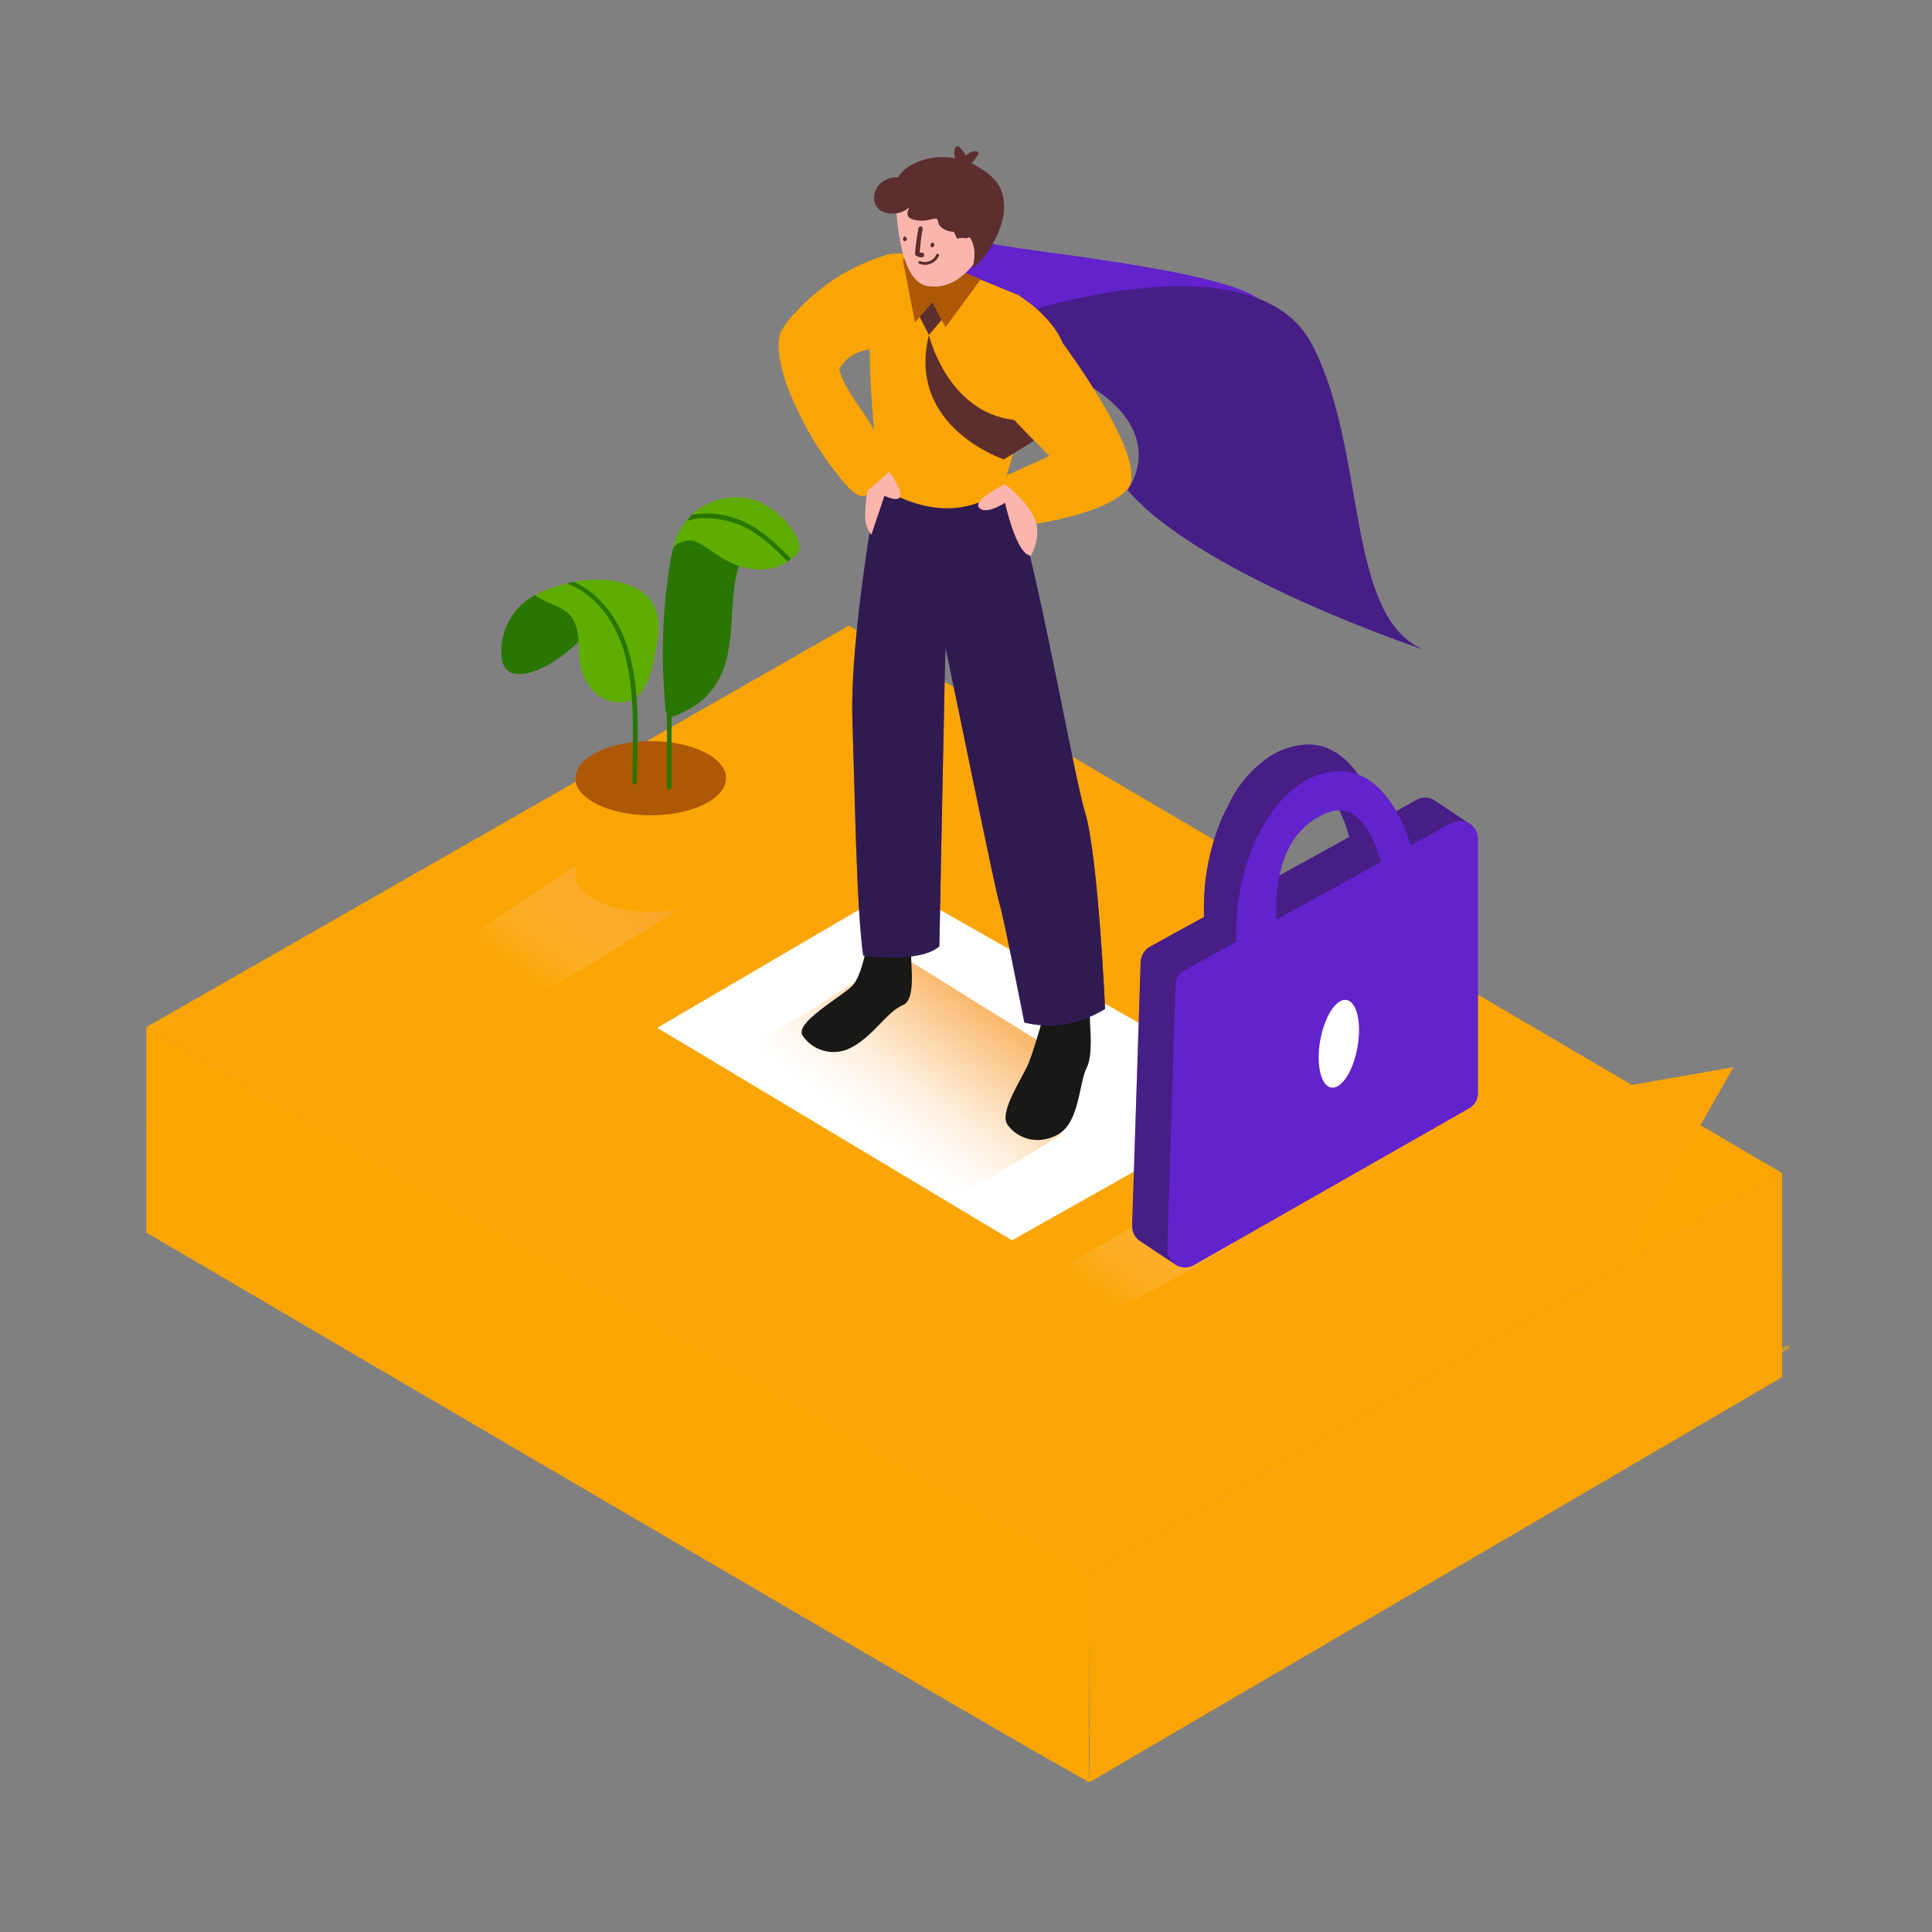 <svg transform="scale(1)" version="1.1" id="Layer_1" xmlns="http://www.w3.org/2000/svg" xmlns:xlink="http://www.w3.org/1999/xlink" x="0px" y="0px" viewBox="0 0 500 500" xml:space="preserve" class="show_show__wrapper__graphic__5Waiy "><rect x="0" y="0" width="500" height="500" fill="#808080" stroke="none"/><title>React</title><style type="text/css">
	.st0{fill:#FBA504;}
	.st1{opacity:0.3;fill:#FBA504;enable-background:new    ;}
	.st2{opacity:0.4;fill:#FBA504;enable-background:new    ;}
	.st3{fill:#FBA504;}
	.st4{opacity:0.56;}
	.st5{fill:#FFFFFF;}
	.st6{fill:url(#SVGID_1_);}
	.st7{fill:url(#SVGID_00000116215824943414989200000008703359640027005368_);}
	.st8{fill:url(#SVGID_00000023981517233382837570000003257547628044588429_);}
	.st9{fill:#181816;}
	.st10{fill:#6222CC;}
	.st11{opacity:0.67;fill:#181816;enable-background:new    ;}
	.st12{opacity:0.38;fill:#181816;enable-background:new    ;}
	.st13{fill:#AD5802;}
	.st14{fill:#FBB5AD;}
	.st15{fill:#5C2E2E;}
	.st16{fill:#297600;}
	.st17{fill:#5FAD00;}
</style><g id="Books"><polygon class="st0" points="282,461.2 461.2,356.4 461.2,303.6 281.8,407.2 	"></polygon><polygon class="st1" points="282,461.2 461.2,356.4 461.2,303.6 281.8,407.2 	"></polygon><path class="st0" d="M37.9,265.8V319c0,0,244.6,143.5,244.1,142.2s0-54,0-54L37.9,265.8z"></path><path class="st2" d="M37.9,265.8V319c0,0,244.6,143.5,244.1,142.2s0-54,0-54L37.9,265.8z"></path><polygon class="st0" points="37.9,265.8 281.8,407.2 461.2,303.6 219.7,161.9 	"></polygon><polygon class="st0" points="422.3,280.8 448.6,276.2 419.3,327.8 	"></polygon><polygon class="st2" points="419.3,327.8 461.2,303.6 440.3,291.3 	"></polygon><path class="st3" d="M77.2,267.4l8.6-5.1l20.6-12.3l24.9-14.8l21.6-12.9c3.5-2.1,7.1-4,10.4-6.2l0.1-0.1c0.7-0.4,1-1.3,0.5-2.1
		c-0.4-0.7-1.3-1-2.1-0.5l-8.6,5.1l-20.6,12.2l-24.9,14.9l-21.6,12.9c-3.5,2.1-7,4-10.4,6.2l-0.2,0.1c-0.7,0.4-1,1.3-0.5,2.1
		C75.6,267.6,76.5,267.8,77.2,267.4L77.2,267.4z"></path><path class="st3" d="M93.5,278.4l22.2-13.2l35.1-20.9l8-4.8c0.7-0.4,1-1.3,0.5-2.1c-0.4-0.7-1.3-1-2.1-0.5l0,0L135,250.1l-35,21
		l-8,4.8c-0.7,0.4-1,1.3-0.5,2.1C91.9,278.6,92.8,278.8,93.5,278.4L93.5,278.4L93.5,278.4z"></path><path class="st3" d="M283.6,370.9l10.1-6l24.4-14.5l29.5-17.5l25.5-15.2c4.1-2.4,8.3-4.8,12.4-7.4l0.2-0.1c0.7-0.4,0.9-1.4,0.5-2.1
		s-1.3-0.9-2-0.5l-10.1,6l-24.4,14.5l-29.5,17.5l-25.5,15.2c-4.1,2.4-8.3,4.8-12.4,7.4l-0.2,0.1c-0.7,0.4-1,1.3-0.5,2.1
		C281.9,371.1,282.9,371.3,283.6,370.9z"></path><path class="st3" d="M261.4,366.2l12.7-7.5l30.2-17.9l36.5-21.6l31.6-18.7c5.1-3,10.3-5.9,15.4-9.1l0.2-0.1c0.7-0.4,1-1.3,0.5-2.1
		s-1.3-1-2.1-0.5l-12.7,7.5l-30.2,17.9L307,335.7l-31.6,18.7c-5.1,3-10.3,5.9-15.4,9.1l-0.2,0.1c-0.7,0.4-1,1.3-0.5,2.1
		S260.7,366.6,261.4,366.2L261.4,366.2L261.4,366.2z"></path><g class="st4"><polygon class="st3" points="280.8,430.6 280.5,430.5 37.7,290.5 38.2,289.6 280.8,429.5 461,329.7 461.5,330.5 		"></polygon></g><g class="st4"><polygon class="st3" points="282.5,449 282.3,448.9 39.4,308.8 39.9,308 282.5,447.8 462.7,348 463.2,348.9 		"></polygon></g><polygon class="st5" points="170.1,266 261.9,321 328.1,283.7 232.6,229.4 	"></polygon><polygon class="st1" points="422.3,280.8 448.6,276.2 419.3,327.8 	"></polygon></g><g id="Shadow"><linearGradient id="SVGID_1_" gradientUnits="userSpaceOnUse" x1="171.018" y1="693.136" x2="131.418" y2="747.496" gradientTransform="matrix(1 0 0 1 0 -498)"><stop offset="1.000000e-02" style="stop-color: rgb(247, 147, 30);"></stop><stop offset="0.168" style="stop-color: rgb(247, 149, 33); stop-opacity: 0.841;"></stop><stop offset="0.303" style="stop-color: rgb(247, 154, 44); stop-opacity: 0.705;"></stop><stop offset="0.429" style="stop-color: rgb(248, 162, 62); stop-opacity: 0.577;"></stop><stop offset="0.55" style="stop-color: rgb(249, 174, 86); stop-opacity: 0.454;"></stop><stop offset="0.668" style="stop-color: rgb(250, 189, 119); stop-opacity: 0.335;"></stop><stop offset="0.783" style="stop-color: rgb(252, 208, 158); stop-opacity: 0.219;"></stop><stop offset="0.894" style="stop-color: rgb(253, 230, 204); stop-opacity: 0.107;"></stop><stop offset="1" style="stop-color: rgb(255, 255, 255); stop-opacity: 0;"></stop></linearGradient><path class="st6" d="M181.8,231.1l-22.3-13.9l-80,52.8c1.9,1.3,9.4,5.6,20.4,11.8C126.7,264.2,155.2,249.1,181.8,231.1z"></path><linearGradient id="SVGID_00000122694510813367681870000017208585709681609097_" gradientUnits="userSpaceOnUse" x1="255.884" y1="734.019" x2="216.284" y2="788.369" gradientTransform="matrix(1 0 0 1 0 -498)"><stop offset="1.000000e-02" style="stop-color: rgb(247, 147, 30);"></stop><stop offset="0.168" style="stop-color: rgb(247, 149, 33); stop-opacity: 0.841;"></stop><stop offset="0.303" style="stop-color: rgb(247, 154, 44); stop-opacity: 0.705;"></stop><stop offset="0.429" style="stop-color: rgb(248, 162, 62); stop-opacity: 0.577;"></stop><stop offset="0.55" style="stop-color: rgb(249, 174, 86); stop-opacity: 0.454;"></stop><stop offset="0.668" style="stop-color: rgb(250, 189, 119); stop-opacity: 0.335;"></stop><stop offset="0.783" style="stop-color: rgb(252, 208, 158); stop-opacity: 0.219;"></stop><stop offset="0.894" style="stop-color: rgb(253, 230, 204); stop-opacity: 0.107;"></stop><stop offset="1" style="stop-color: rgb(255, 255, 255); stop-opacity: 0;"></stop></linearGradient><path d="M276.5,274.2l-44.1-27.4
		c-26.5,18-55,33.1-81.8,50.7c15.6,8.7,37.6,20.9,60.4,33.5c8.8-5.4,18.1-10.1,26.8-15.4c12.1-7.2,24.5-14.1,36.4-21.7
		C275.9,287.5,275.8,280.8,276.5,274.2z" style="fill: url(&quot;#SVGID_00000122694510813367681870000017208585709681609097_&quot;);"></path><linearGradient id="SVGID_00000111898305209613077920000017582445019360393092_" gradientUnits="userSpaceOnUse" x1="323.517" y1="778.903" x2="283.906" y2="833.253" gradientTransform="matrix(1 0 0 1 0 -498)"><stop offset="1.000000e-02" style="stop-color: rgb(247, 147, 30);"></stop><stop offset="0.168" style="stop-color: rgb(247, 149, 33); stop-opacity: 0.841;"></stop><stop offset="0.303" style="stop-color: rgb(247, 154, 44); stop-opacity: 0.705;"></stop><stop offset="0.429" style="stop-color: rgb(248, 162, 62); stop-opacity: 0.577;"></stop><stop offset="0.55" style="stop-color: rgb(249, 174, 86); stop-opacity: 0.454;"></stop><stop offset="0.668" style="stop-color: rgb(250, 189, 119); stop-opacity: 0.335;"></stop><stop offset="0.783" style="stop-color: rgb(252, 208, 158); stop-opacity: 0.219;"></stop><stop offset="0.894" style="stop-color: rgb(253, 230, 204); stop-opacity: 0.107;"></stop><stop offset="1" style="stop-color: rgb(255, 255, 255); stop-opacity: 0;"></stop></linearGradient><path d="M336.4,310l-16.5-10.2
		c-15.9,12.1-33.7,21.5-50.8,31.8c-9.2,5.6-19.1,10.6-28.5,16.3l14.9,8.2C283,341.5,311.6,328.9,336.4,310z" style="fill: url(&quot;#SVGID_00000111898305209613077920000017582445019360393092_&quot;);"></path></g><g id="Character"><path class="st9" d="M281.2,255.2L281.2,255.2c-1.8-0.1-4.2,1.8-5.9,2.6l-4.4,2.1c0,0-3,11-4.6,15s-7.8,12.8-5.6,16.1
		s7.5,5.7,13.1,2.6s5.4-13.2,7.4-17.2c1.7-3.3,0.9-10.2,0.9-11.7C282,259.7,282,260.4,281.2,255.2z"></path><path class="st9" d="M235.4,235.3L235.4,235.3c-1.8,0-4.2,1.9-5.9,2.7l-4.4,2.2c0,0-1.5,12-4.6,15c-3.1,3-14.9,9.5-12.8,12.8
		c2.8,4.2,8.4,5.5,12.8,3c5.6-3,9.2-9.3,13.2-10.9c3.4-1.4,2-10.2,2.1-13.2C236,241.6,236.2,240.4,235.4,235.3z"></path><path class="st10" d="M227.5,123.4c0,0-7.6,40.4-6.9,62.6s1.1,49.3,2.8,61.3c0,0,14.7,2.1,19.7-2.4c0,0,1.5-77.7,1.6-77.3
		c2.2,10.2,12.8,62.6,13.9,66s6.5,31,6.5,31s10,3.2,20.9-3.5c0,0-1.8-39.8-5.2-50.9s-15.3-81.4-21-86.9"></path><path class="st11" d="M227.5,123.4c0,0-7.6,40.4-6.9,62.6s1.1,49.3,2.8,61.3c0,0,14.7,2.1,19.7-2.4c0,0,1.5-77.7,1.6-77.3
		c2.2,10.2,12.8,62.6,13.9,66s6.5,31,6.5,31s10,3.2,20.9-3.5c0,0-1.8-39.8-5.2-50.9s-15.3-81.4-21-86.9"></path><path class="st3" d="M259.3,126.7c0,0,13-37.8,7.7-46.4s-26.3-15.4-36.4-14.6s-3.6,60.6-2,61S245.1,137.4,259.3,126.7z"></path><path class="st10" d="M246,68c0,0,2.4-7.4,9.6-5.2c7.2,2.1,58.9,6.6,70.1,14.5s-55.2,11.6-55.2,11.6L246,68z"></path><path class="st10" d="M267,80.3c0,0,57.9-18.6,72.4,8.6s8.5,70.6,29,79.2c0,0-57.6-19.1-76.6-41.3c0,0,12.9-16.5-15.7-30.2"></path><path class="st12" d="M267,80.3c0,0,57.9-18.6,72.4,8.6s8.5,70.6,29,79.2c0,0-57.6-19.1-76.6-41.3c0,0,12.9-16.5-15.7-30.2"></path><path class="st3" d="M263.6,76.4l-15.8-6.5c-2.9,13.9-5.8,27.7-8.9,41.5l22,3.9c0,0,13.1-7.2,15.1-18.7S264.2,76.9,263.6,76.4z"></path><path class="st3" d="M275.1,88.9c0,0,23,30.8,16.6,37.8s-27.3,9.4-27.3,9.4s-8.2-11.3-4.8-12.7s12-5.4,12-5.4l-7.5-7.6"></path><path class="st3" d="M231.8,88.4c0,0-2.1-20.7-2.1-22.5c-6.1,1.8-11.9,4.7-16.9,8.6c-2.6,2-5,4.2-7.1,6.6c-1.5,1.4-2.7,3.1-3.7,4.9
		c-0.8,2.1-0.5,4.6-0.2,6.7c0.8,5.2,2.9,10,5.2,14.7c2.6,5.4,5.8,10.4,9.5,15.1c1.1,1.4,4.9,6.7,7.3,5.8c4.9-1.7,6.9-7.4,6.9-7.4
		s-2.2-4.4-4.7-9.9c-1.4-3.2-7.9-10.6-8.8-15.6c0.6-0.9,1.3-1.7,2.1-2.5C222.5,89.9,227.8,90.5,231.8,88.4z"></path><path class="st13" d="M233.6,67.1l3.2,16.3l4.5-5.2l3.4,6.5l9.1-12.4C253.8,72.3,239.8,65.8,233.6,67.1z"></path><path class="st14" d="M231.8,50.5c0,0,0,22.1,8.1,23.5c8.9,1.6,13.9-8.5,13.9-8.5s1.1-19.5-7.7-21.2S232,47.7,231.8,50.5z"></path><path class="st15" d="M238.6,65.4c-0.2,0-0.4,0-0.6-0.1c0.2-2.1,0.4-4.1,0.8-6.1c0-0.3-0.2-0.6-0.5-0.6s-0.6,0.2-0.6,0.4
		c-0.4,2.2-0.7,4.4-0.9,6.6c0,0.3,0.1,0.5,0.3,0.6c0.5,0.3,1,0.4,1.6,0.4C239.4,66.5,239.3,65.4,238.6,65.4z"></path><path class="st15" d="M242.3,65.9c-0.7,1.6-2.5,2.3-4.1,1.7c-0.5-0.2-0.7,0.6-0.2,0.7c2,0.7,4.1-0.2,5-2.1
		C243.2,65.8,242.5,65.4,242.3,65.9z"></path><path class="st15" d="M241.3,62.8c-0.3,0-0.5,0.3-0.5,0.7c0,0.3,0.2,0.5,0.5,0.5s0.5-0.3,0.5-0.7C241.8,63,241.6,62.8,241.3,62.8z"></path><path class="st15" d="M234.2,61.2c-0.3,0-0.5,0.3-0.5,0.7c0,0.3,0.2,0.5,0.5,0.5s0.5-0.3,0.5-0.7C234.6,61.5,234.4,61.3,234.2,61.2
		z"></path><path class="st14" d="M247.5,63.3c0,0,2.1-8.5,4.5-5.7s-3.8,8.9-3.8,8.9"></path><path class="st15" d="M259.7,51.5c-0.6-4.4-3.5-6.5-7.4-8.8c-0.3-0.2-0.6-0.3-0.9-0.5c0.7-0.6,1.3-1.4,1.7-2.2
		c0.2-0.3,0.1-0.6-0.2-0.8c-0.1-0.1-0.2-0.1-0.3-0.1c-1,0-2,0.5-2.6,1.3c-0.4-0.9-1-1.7-1.8-2.4c-0.2-0.2-0.6-0.2-0.8,0
		c-0.1,0.1-0.1,0.2-0.2,0.3c-0.3,0.9-0.3,1.8,0.1,2.7c-4-0.8-8.1-0.2-11.7,1.8c-1.3,0.8-2.4,1.8-3.2,3.1c-1.1-0.1-2.2,0.1-3.1,0.6
		c-2.2,1-3.4,3.3-3,5.6c0.6,2.7,3.4,3.5,5.8,3.1c1.2-0.2,2.4-0.8,3.3-1.6c-0.7,1.2-1.1,2.8,1.2,3.3c4,0.9,6-1.5,6.2,0.5
		c0.2,1.7,2.5,2.6,4.1,2.6c0.1,0.3,0.4,0.9,0.8,1.8c0.8-0.3,1.7-0.3,2.5-0.1c0.2-0.3,0.6-0.3,0.9-0.1c0,0,0.1,0.1,0.1,0.2
		c1.4,2.4,1.1,5,0.5,7.8c2.2-1.9,4-4.2,5.3-6.7C259.1,59.2,260.3,55.2,259.7,51.5z"></path><polygon class="st15" points="238,82 240.4,86.7 243.7,82.8 241.3,78.2 	"></polygon><path class="st15" d="M240.4,86.7c0,0,4.7,20,22.1,22l5.1,5.4l-7.8,4.8C259.9,118.9,234.5,110.6,240.4,86.7z"></path><path class="st14" d="M230.2,122.1c0,0,3.1,4.3,2.8,6.2c-0.3,1.9-4.1,0-4.1,0l-3.4,10.1c-1-1.3-1.6-2.8-1.6-4.5
		c0-2.3,0.2-4.6,0.6-6.9L230.2,122.1z"></path><path class="st14" d="M260.1,125.3c0,0-8.5,4.1-6.7,6.1s6.7-1.3,6.7-1.3s3,13.7,6.7,13.7c0,0,2.9-4.9,1-9.5
		S260.1,125.3,260.1,125.3z"></path></g><g id="Plant"><polyline class="st3" points="148.9,201.4 148.9,225.4 187.9,225.4 187.9,201.4 	"></polyline><ellipse class="st13" cx="168.4" cy="201.4" rx="19.5" ry="9.6"></ellipse><ellipse class="st3" cx="168.4" cy="226.4" rx="19.5" ry="9.6"></ellipse><path class="st16" d="M190.2,145.4c-4.1-1.7-9.8-7.3-14.8-7.1c-1.9,4.6-2.4,10.1-3,14.8c-0.9,8.2-1.1,16.4-0.6,24.6
		c0.1,1.8,0.3,3.6,0.4,5.5c0,0.5,0.2,1.1,0.4,1.5v19.1c0,0.3,0.3,0.6,0.7,0.5c0.3,0,0.5-0.3,0.5-0.5v-18.3c2-0.6,3.8-1.5,5.6-2.6
		c3.7-2.3,6.4-5.8,7.9-9.9c3.1-8.7,1.2-18.5,4.1-27.2C191.1,145.8,190.6,145.6,190.2,145.4z"></path><path class="st17" d="M181.8,131.1c-2.3,1.4-4.2,3.3-5.6,5.7c-0.3,0.5-0.6,1.1-0.9,1.7c-0.1,0.1-0.1,0.2-0.2,0.4l0,0
		c-0.4,1-0.7,2-0.9,3c0.5-0.8,1.2-1.4,2.1-1.6c1-0.4,2.2-0.6,3.3-0.3c1.1,0.4,2.1,0.9,3,1.6c1.4,0.9,2.7,1.8,4.1,2.7
		c6.4,4.1,15,4.5,20-1.5c0.1-0.2,0.1-0.5,0.2-0.7C207.6,137.9,196.1,122.8,181.8,131.1z"></path><path class="st16" d="M203.8,145.3c0.3-0.2,0.5-0.4,0.8-0.5c0-0.2,0-0.3-0.2-0.5c-3.9-4-8.1-7.9-13.4-9.9c-3.8-1.5-8-1.9-12-1.2
		c-0.4,0.5-0.8,1-1.2,1.6c4.3-1.4,9.8-0.5,13.8,1.1c4.7,2,8.5,5.6,12,9.2C203.7,145.2,203.7,145.2,203.8,145.3z"></path><path class="st16" d="M138.5,154c-5.7,3-9.2,9.1-8.7,15.6c0.5,11.5,19.4,0.3,24.4-9.4s5.8,4.1,5.8,4.1"></path><path class="st17" d="M155.5,150c-3.6-0.1-7.1,0.4-10.5,1.5c-2.3,0.5-4.5,1.4-6.5,2.6c1.2,0.8,2.5,1.5,3.8,2c2.4,1,4.9,2.1,6.1,4.4
		c0.3,0.5,0.5,1.1,0.7,1.7c1.2,3.8,0.2,8.4,1.7,12.2c1.6,4,4.7,7.2,9.2,7.4c5.3,0.3,7.8-4.8,8.8-9.2s2.5-10.5,0.8-15
		C167.7,152.1,160.5,150.2,155.5,150z"></path><path class="st16" d="M162.5,167.9c-2.2-7.3-7-14.1-13.9-17.3h-0.3l-0.3,0.1l-1.3,0.3c8.1,3,13.2,11,15.2,19.1
		c2.6,10.4,1.8,21.7,1.8,32.4c0,0.3,0.3,0.5,0.6,0.5s0.4-0.2,0.5-0.5C164.9,191.1,165.9,178.9,162.5,167.9z"></path></g><g id="Key"><path class="st10" d="M380.9,213.6l-9.1-6.1c-1.5-1.2-3.6-1.5-5.2-0.5l-9.5,5.3c-1.3-4.3-3.2-8.3-5.7-12l0,0
		c-3.2-4.4-7.5-7.9-13.5-7.6c-3.2,0.2-6.3,1.2-9,2.9l0,0h-0.1c-4.4,3-8,7-10.4,11.7l-0.3,0.6c-0.1,0.3-0.3,0.6-0.4,0.9
		s-0.3,0.6-0.5,0.9l-0.4,0.8c-0.1,0.3-0.2,0.5-0.4,0.8c-3,7.1-4.7,14.6-4.8,22.3c-0.1,1.8,0,3.2,0,3.7l-14,7.7
		c-1.4,0.8-2.3,2.3-2.4,3.9l-2.2,68.2c-0.1,1.5,0.6,3,1.8,3.9l0,0l0,0l0.4,0.3l8.6,5.7l0.5-8l-0.2-0.1l66.9-38.1
		c1.4-0.8,2.3-2.3,2.4-4v-59.6L380.9,213.6z M349.2,216.6l-25.7,14.2c1.5-5.6,3.1-11.9,3.9-16.4c1-5.3,7.4-8.9,13.3-11.1
		C345.2,205.1,347.8,211.6,349.2,216.6L349.2,216.6z"></path><path class="st12" d="M380.9,213.6l-9.1-6.1c-1.5-1.2-3.6-1.5-5.2-0.5l-9.5,5.3c-1.3-4.3-3.2-8.3-5.7-12l0,0
		c-3.2-4.4-7.5-7.9-13.5-7.6c-3.2,0.2-6.3,1.2-9,2.9l0,0h-0.1c-4.4,3-8,7-10.4,11.7l-0.3,0.6c-0.1,0.3-0.3,0.6-0.4,0.9
		s-0.3,0.6-0.5,0.9l-0.4,0.8c-0.1,0.3-0.2,0.5-0.4,0.8c-3,7.1-4.7,14.6-4.8,22.3c-0.1,1.8,0,3.2,0,3.7l-14,7.7
		c-1.4,0.8-2.3,2.3-2.4,3.9l-2.2,68.2c-0.1,1.5,0.6,3,1.8,3.9l0,0l0,0l0.4,0.3l8.6,5.7l0.5-8l-0.2-0.1l66.9-38.1
		c1.4-0.8,2.3-2.3,2.4-4v-59.6L380.9,213.6z M349.2,216.6l-25.7,14.2c1.5-5.6,3.1-11.9,3.9-16.4c1-5.3,7.4-8.9,13.3-11.1
		C345.2,205.1,347.8,211.6,349.2,216.6L349.2,216.6z"></path><path class="st10" d="M306.6,251.1l69-38.1c2.2-1.2,5.1-0.4,6.3,1.8c0.4,0.7,0.6,1.5,0.6,2.3v65.8c0,1.7-0.9,3.2-2.4,4L309,327.4
		c-2.2,1.3-5.1,0.5-6.3-1.7c-0.4-0.7-0.6-1.6-0.6-2.5l2.1-68.2C304.2,253.4,305.1,251.9,306.6,251.1z"></path><ellipse class="st5" transform="matrix(0.174 -0.985 0.985 0.174 20.059 564.412)" cx="346.5" cy="270.2" rx="11.5" ry="4.9"></ellipse><path class="st10" d="M330.7,241c0,0-4-24.5,13.2-30.8c11.7-4.3,15,19.8,15,19.8l8.2-3.6c0,0-4.5-27.5-21-26.8s-28,24.8-26,47
		L330.7,241z"></path></g></svg>